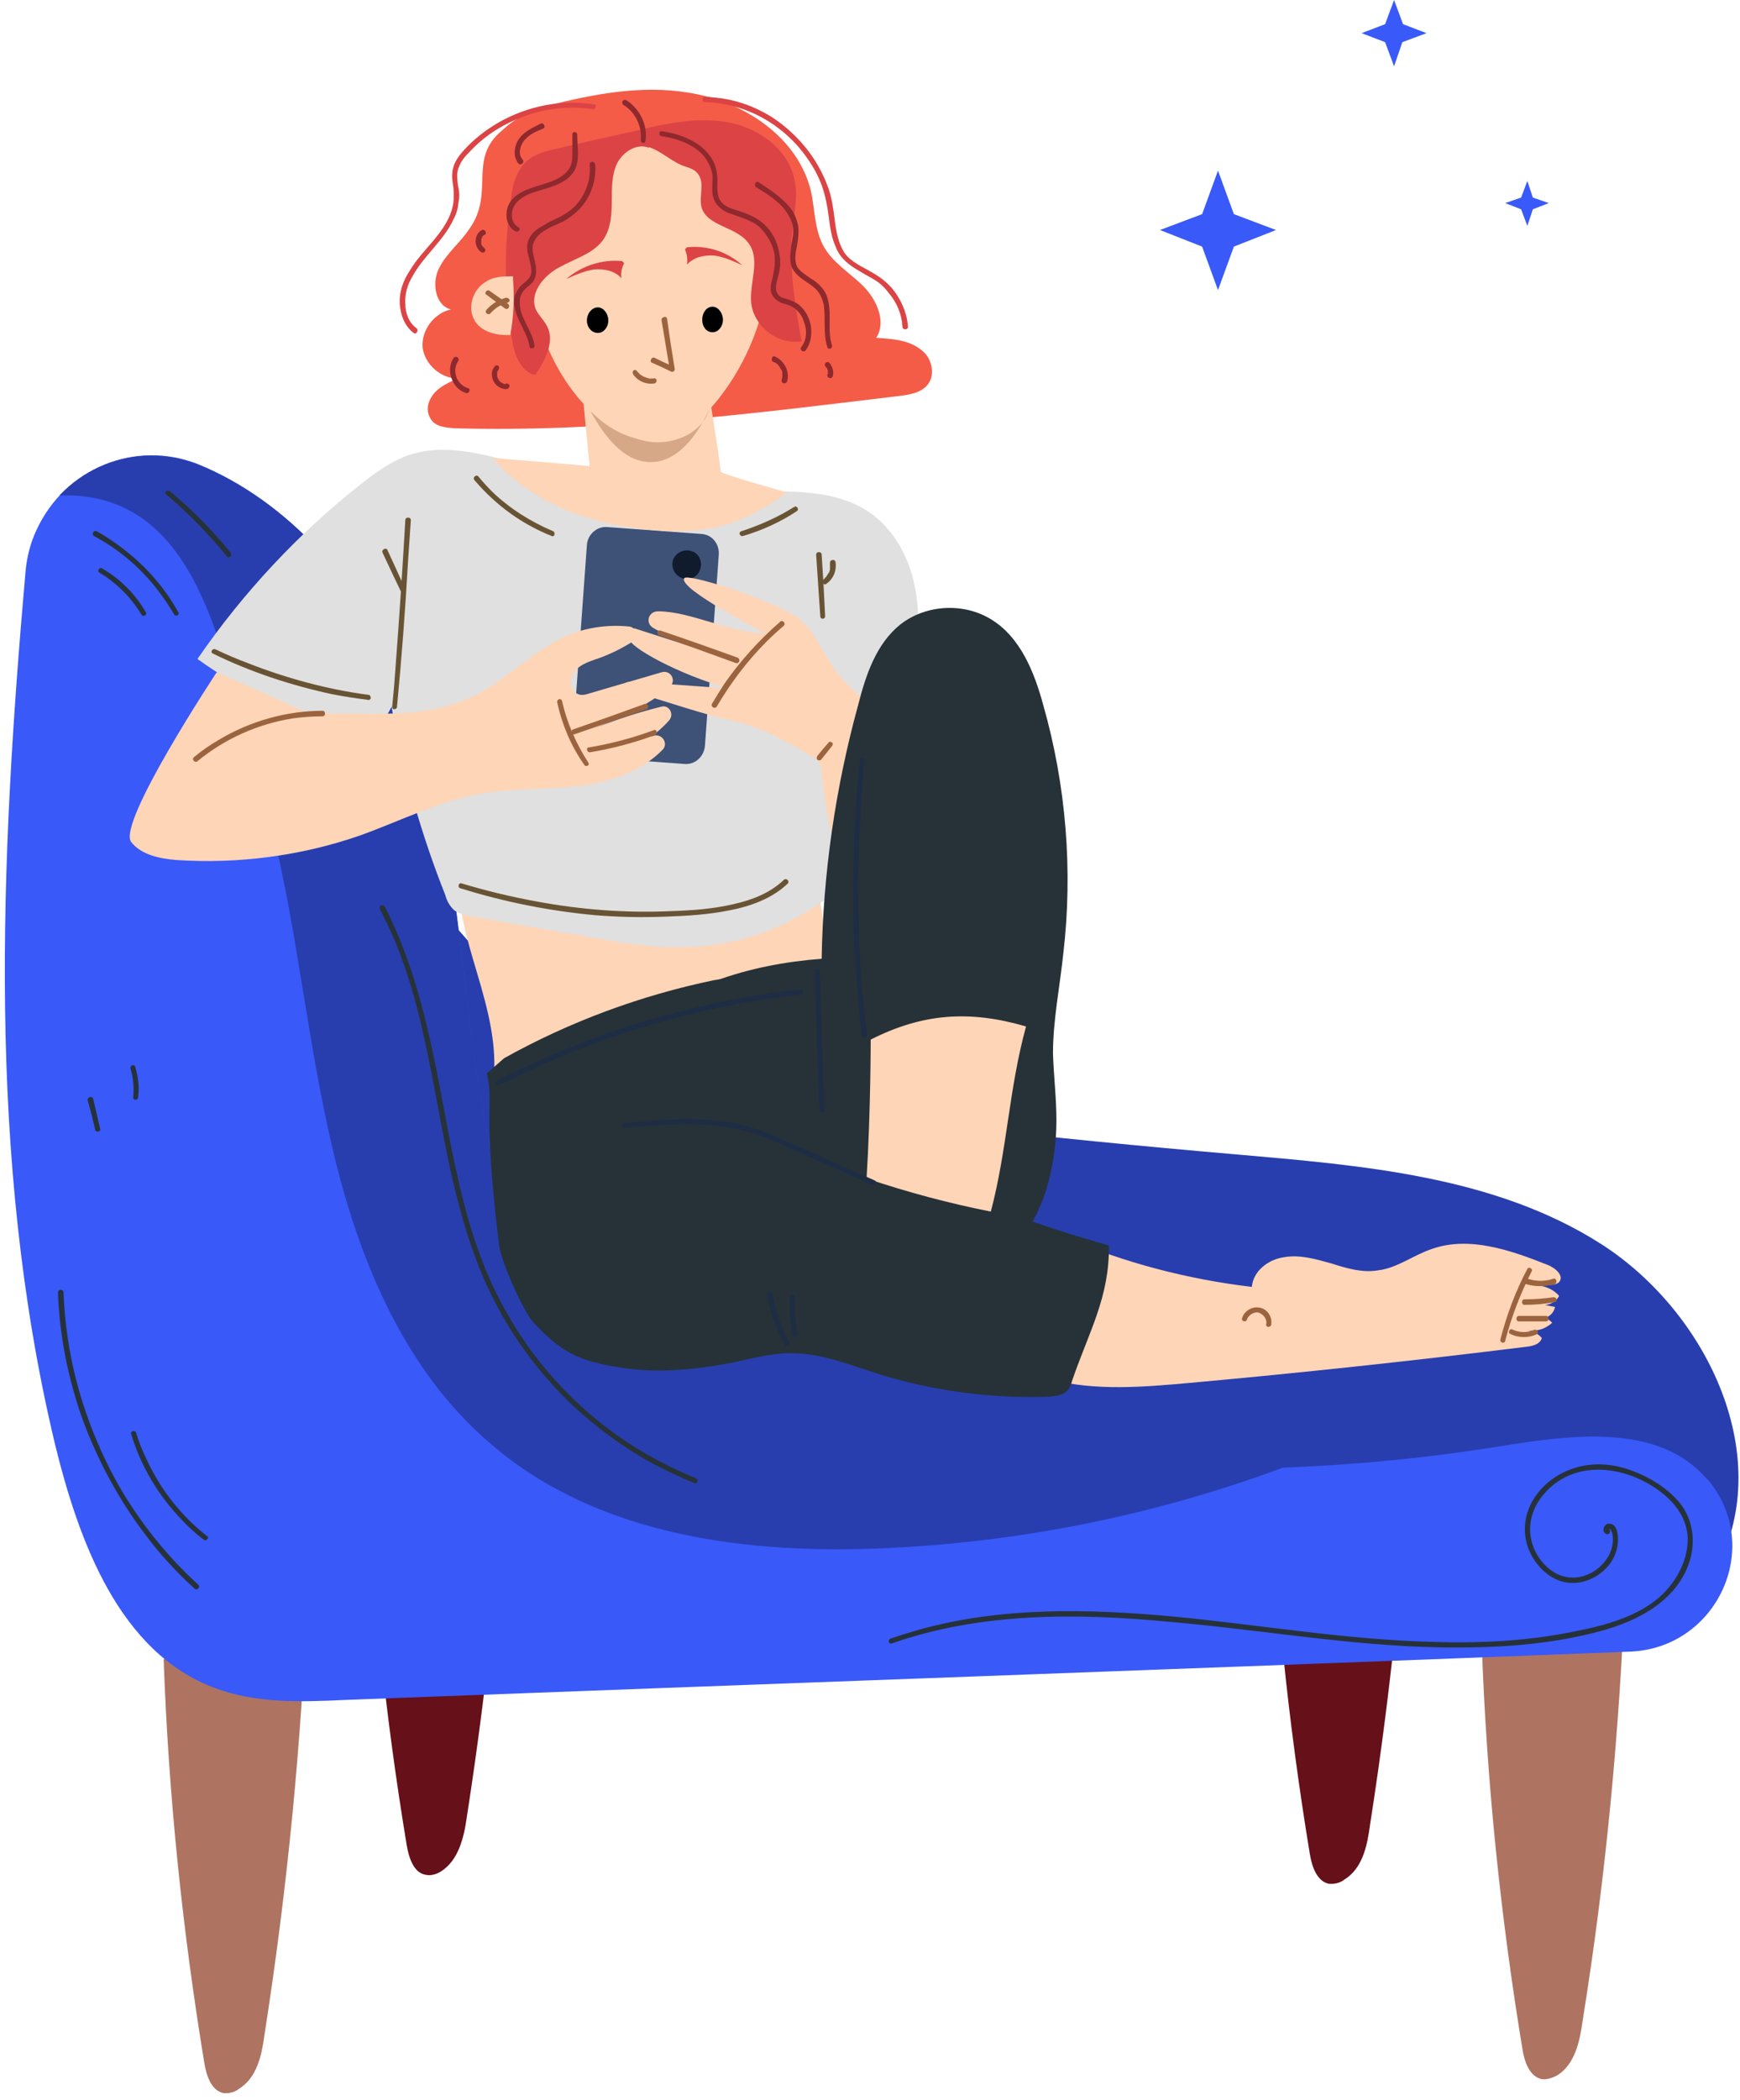 <svg version="1.2" xmlns="http://www.w3.org/2000/svg" viewBox="0 0 252 304" width="252" height="304"><defs><clipPath clipPathUnits="userSpaceOnUse" id="cp1"><path d="m5.28 76.66c-0.88 1.92-1.43 3.98-1.61 6.08-3.69 42.14-5.59 84.88 4.26 126.03 3.44 14.4 9.39 30.5 23.27 35.64 5.9 2.18 12.38 1.97 18.67 1.73 60.42-2.35 125.16-4.68 186.22-7.02 12.47-0.48 19.29-15.05 11.38-24.71q-0.17-0.2-0.34-0.41c-7-7.97-19.58-2.76-30.02-4.63-29.17-5.21-64.97-0.56-96.59-7.48-16.57-3.63-34.04-5.11-43.12-19.45-4.36-6.88-6.31-15-7.68-23.04-3.48-20.53-3.67-41.94-11.6-61.18-5.54-13.42-16.41-25.76-29.46-30.97-9.03-3.61-19.3 0.58-23.38 9.41z"/></clipPath></defs><style>.a{fill:#ae7461}.b{fill:#661019}.c{fill:#283eaf}.d{fill:#3959f9}.e{fill:#263238}.f{fill:#fed5b7}.g{fill:#e0e0e0}.h{fill:#3e5177}.i{fill:#101b2b}.j{fill:#f45c48}.k{fill:#9b643e}.l{fill:#dc4345}.m{fill:#8e292e}.n{fill:#1f2d44}.o{fill:#685434}</style><path class="a" d="m23.7 240.2c0.7 19.6 2.7 39.1 5.9 58.5 0.3 1.8 1 3.9 2.7 4.3 0.8 0.1 1.7-0.1 2.3-0.6 2.6-1.6 3.3-4.8 3.7-7.8 3.3-21.1 5.4-42.4 6.2-63.7z"/><path class="a" d="m214.6 238.1c0.7 19.7 2.7 39.2 5.9 58.6 0.3 1.8 1 3.9 2.8 4.3 0.7 0.1 1.6-0.2 2.3-0.6 2.5-1.6 3.2-4.9 3.6-7.8 3.4-21.1 5.4-42.4 6.2-63.8z"/><path class="b" d="m183.8 209.9c0.7 19.6 2.7 39.1 5.9 58.5 0.3 1.8 1 3.9 2.7 4.3 0.8 0.1 1.7-0.1 2.3-0.6 2.6-1.6 3.3-4.8 3.7-7.8 3.3-21.1 5.4-42.4 6.2-63.7z"/><path class="b" d="m52.9 208.6c0.8 19.6 2.8 39.2 6 58.5 0.3 1.8 1 4 2.7 4.3 0.8 0.2 1.7-0.1 2.3-0.5 2.5-1.6 3.3-4.9 3.7-7.8 3.3-21.2 5.4-42.5 6.2-63.8z"/><path class="c" d="m58.8 122.4c6.2 14.5 19.7 25 34.3 31 14.6 6 30.5 8.1 46.2 9.8q19.7 2.2 39.5 3.9c18.3 1.6 37.6 3.1 53.1 13 15.6 10 25.5 31.3 16.4 47.4-57.6 5.6-115.9 4.7-173.3-2.8-5.2-0.7-10.5-1.5-14.9-4.2-5.7-3.5-9.1-9.7-11.7-15.9-6.5-15.8-9.1-33.2-7.3-50.2z"/><path class="d" d="m5.3 76.7c-0.9 1.9-1.4 3.9-1.6 6-3.7 42.2-5.6 84.9 4.2 126.1 3.5 14.4 9.4 30.5 23.3 35.6 5.9 2.2 12.4 2 18.7 1.7 60.4-2.3 125.1-4.6 186.2-7 12.5-0.5 19.3-15 11.4-24.7q-0.2-0.2-0.4-0.4c-7-8-19.5-6.3-30-4.6-31.9 5.1-64.9 4.2-96.5-2.7-16.6-3.7-34.1-9.9-43.2-24.3-4.4-6.8-6.3-15-7.7-23-3.5-20.5-3.6-41.9-11.6-61.2-5.5-13.4-16.4-25.7-29.4-31-9.1-3.6-19.3 0.6-23.4 9.5z"/><path class="e" d="m129.2 237.9c12.9-4.5 26.8-4.4 40.3-3.1 14 1.2 27.8 3.8 41.9 3.7 6.9 0 13.9-0.6 20.5-2.4 5.5-1.5 11.2-4.5 12.9-10.4 0.7-2.6 0.4-5.4-1.2-7.7-1.7-2.3-4.4-4-7-5-2.8-1.1-5.9-1.4-8.8-0.4-2.4 0.8-4.5 2.4-5.8 4.6-1.3 2.2-1.5 4.8-0.6 7.1 0.9 2.2 2.7 4.1 5 4.7 2.5 0.6 5-0.5 6.6-2.4 0.7-0.9 1.2-2 1.3-3.2 0.1-0.9 0-2.7-1.1-2.8-0.9-0.2-1.4 1.2-0.5 1.5 0.5 0.1 0.7-0.6 0.2-0.8 0.2 0.1 0.2 0 0.4 0.2q0.1 0.2 0.2 0.5 0.1 0.4 0.1 0.8 0 0.9-0.3 1.7c-0.4 1.1-1.2 2.1-2.2 2.8-2 1.4-4.5 1.5-6.5 0-1.9-1.4-3-3.7-3-5.9 0-2.5 1.3-4.7 3.2-6.3 4.4-3.7 10.8-2.6 15.2 0.5 2.3 1.6 4.1 3.8 4.4 6.6 0.2 2.6-0.8 5.1-2.3 7.1-3.4 4.6-9.8 6.1-15.2 7.1-6.3 1.2-12.8 1.5-19.2 1.3-12.8-0.3-25.3-2.5-38-3.7-12.1-1.1-24.6-1.4-36.5 1.9q-2.1 0.6-4.2 1.3c-0.5 0.2-0.3 0.9 0.2 0.7z"/><path class="e" d="m8.4 187.1c0.2 6.3 1.5 12.6 3.6 18.5 2.2 5.9 5.2 11.5 9 16.5q3.2 4.3 7.2 7.9c0.3 0.3 0.9-0.2 0.5-0.6-4.6-4.2-8.5-9.1-11.6-14.5-3-5.4-5.3-11.3-6.6-17.4q-1.1-5.1-1.3-10.4c0-0.5-0.8-0.5-0.8 0z"/><path class="e" d="m19 207.6c1.4 4.7 4 9 7.4 12.5q1.4 1.5 3.1 2.8c0.3 0.3 0.9-0.3 0.5-0.5-3.8-3-6.8-6.8-8.8-11.2q-0.9-1.8-1.5-3.8c-0.1-0.4-0.9-0.2-0.7 0.2z"/><g clip-path="url(#cp1)"><path class="c" d="m47.5 56.5c9.9 5.9 21.7 8 31.6 14 21 12.7 28.7 38.6 40.1 60.3 16.9 31.9 44.2 56.9 72.4 79.4-20 8.2-41.4 12.9-62.9 13.9-20.2 1-41.9-1.7-57.3-14.8-13.4-11.2-20.1-28.5-23.8-45.5-3.8-17.1-5.1-34.7-10.3-51.4-5.2-16.6-7.9-43.1-30.8-40.5l14.3-27.1z"/></g><path class="f" d="m66.5 128.1c-0.1 9.3 7 19.7 4.6 30.7 4.2-2.1 9.1-2.3 13.8-3 12.5-1.7 24.3-6.7 36-11.6q-1.3-8.7-2.7-17.4-25.8 2.5-51.7 5z"/><path class="g" d="m75.6 67.3c-5.6-1.6-11.6-3.3-17-1.2-2.2 0.9-4.2 2.3-6.1 3.8-9.2 7.2-17.3 15.9-23.9 25.5 6 4.3 12.7 7.7 19.7 10 0.7 0.2 3.1 1.6 3.8 1.5 2.4-0.2 4.8-4.8 4.6-4.6 1.7 9.3 4.3 18.5 7.8 27.3 0.2 0.8 0.6 1.5 1.2 2.1 0.7 0.6 1.7 0.8 2.7 1q8.4 1.5 16.7 2.9c4.8 0.9 9.6 1.7 14.5 1.5 7.9-0.2 15.8-3.3 21.9-8.4 0.6-0.6 1.3-1.1 1.7-1.8 0.6-0.9 0.9-1.8 1.2-2.8q2.2-7.4 4.5-14.8c1.1-3.7 2.3-7.4 3.1-11.2 0.9-4.3 1.4-8.8 0.5-13.1-0.8-4.3-3.1-8.5-6.7-10.9-4.8-3.2-10.9-3-16.6-2.9q-7.8 0-15.6-0.6z"/><path class="h" d="m87.9 76.3l13.7 1c1.5 0.1 2.6 1.4 2.5 3l-2 27.6c-0.1 1.6-1.4 2.8-2.9 2.7l-13.7-1c-1.5-0.1-2.6-1.5-2.5-3.1l2-27.6c0.1-1.5 1.4-2.7 2.9-2.6z"/><path class="i" d="m101.4 82.4c-0.3 1.1-1.5 1.7-2.6 1.3-1.1-0.4-1.7-1.6-1.3-2.7 0.4-1 1.6-1.6 2.7-1.2 1 0.3 1.6 1.5 1.2 2.6z"/><path class="j" d="m72.7 18.9c1.8-1.7 4.1-3 6.6-3.6 6.7-1.7 13.6-3 20.3-1.9 8.1 1.2 16.1 6.5 17.9 14.5 0.5 2.5 0.5 5.3 1.7 7.6 1.3 2.5 3.9 4 5.8 5.9 2 2 3.4 5.2 1.9 7.5 2.6 0.2 5.3 0.3 7.2 2.4 0.8 1 1.1 2.4 0.7 3.6-0.7 1.8-2.7 2.2-4.4 2.4-21.4 2.6-42.9 5.3-64.5 4.7-1.4-0.1-3.1-0.2-3.7-1.7-0.4-0.8-0.3-1.7 0.1-2.5 0.8-1.6 2.4-2.3 4-3-2.5 0-4.8-2.1-5.1-4.5-0.2-2.5 1.7-5 4.1-5.5-2.3-0.6-2.8-3.9-1.7-6 1.1-2.2 3.1-3.7 4.4-5.7 3.7-5.2-0.3-10.1 4.7-14.2z"/><path class="f" d="m84.4 57.4c0.3 2.6 0.7 7.6 1 10.1-0.2-0.1-14.1-1.2-14.1-1.2 5.5 6.3 13.5 9.4 21.9 10.3 8.3 1 14-0.3 20.8-5.3 0 0-9.6-2.7-9.6-3-0.5-4.1-1.5-9.6-2-13.6-6.1-1.1-12.6 0-18 3.1z"/><path class="f" d="m31.4 97.3c0 0-14.5 21.9-12.4 24.6 1.5 1.9 4.2 2.4 6.5 2.6 9 0.6 18.1-0.6 26.5-3.5 5.9-2.1 11.5-5 17.6-6.1 5.1-0.9 10.4-0.5 15.6-1.3 3.9-0.7 8-2.2 10.8-5.1 0.8-0.9-0.1-2.3-1.3-2q-3.7 1.2-7.2 3c3.6-0.6 7-2.5 9.4-5.2 0.8-0.9 0-2.3-1.1-2q-4.9 1.2-9.6 3.1c3.8-1.6 7.8-3.3 10.8-6 1-0.8 0.2-2.4-1.1-2.1l-10.6 3.1c-0.6 0.2-1.4 0.4-2-0.2-0.7-0.5-0.8-1.5-0.5-2.4 0.8-1.5 2.4-2 3.9-2.5q2.5-0.9 4.9-2.4c1-0.6 0.6-2.1-0.5-2.2-2.9-0.3-5.8 0.1-8.5 1.1-4.4 1.8-7.9 5.3-11.9 7.8-8.3 5.1-16.2 3.3-25.9 3.8 0.1-0.1-13.4-6.1-13.4-6.1z"/><path class="f" d="m154.2 179.1c8.6 3.7 17.8 6.1 27.1 7.2 0.2-2.3 2.4-4 4.7-4.3 2.3-0.4 4.6 0.3 6.8 0.9 2.2 0.7 4.5 1.4 6.8 1 2.7-0.3 5.1-2.2 7.8-3.1 5.4-1.9 11.4 0.2 16.7 2.3 1.1 0.4 2.5 1.6 1.7 2.5-0.3 0.3-0.8 0.4-1.2 0.4q-2 0.2-3.9 0.4c1.7-0.7 3.9-0.2 5.1 1.2-0.6 1.2-2.3 1.7-3.5 1.1q1.4 0.2 2.9 0.5c-0.2 1.3-1.8 2.1-2.9 1.5 0.9-0.2 1.9 0.1 2.5 0.8-1 0.9-2.3 1.3-3.6 1.1 0.8 0.1 1.6 0.5 2.1 1.1-0.3 1-1.5 1.2-2.5 1.3q-24.2 3-48.5 5.2c-6.7 0.6-13.6 1.2-20.2-0.5-0.4-6.6-0.1-13.3 1-19.9z"/><g style="opacity:.4"><path class="k" d="m85.5 59.2c2.5 2.4 5.5 4.4 8.9 4.8 3.5 0.3 7.3-1.4 8.3-4.7-1.7 3.7-4.6 7.7-8.6 7.6-3.9-0.1-6.6-3.9-8.5-7.2z"/></g><path class="f" d="m80.6 23.8c6.5-2.6 13.8-3.6 21-3.1 2.4 0.2 5.1 0.7 6.6 2.4 0.7 0.8 1 1.7 1.4 2.6 3.8 10.6 1.7 22.8-5.5 32-2.4 3-5.7 5.9-9.8 6-3.5 0-6.5-1.9-8.8-4.2-7.5-7.4-9.2-17.8-10.3-27.6q-0.1-1.2 0.2-2.4c0.5-2.4 2.3-4.5 4.9-5.6z"/><path class="l" d="m94 21.4c-1.7-0.7-3.7 0.5-4.6 2.2-0.8 1.6-0.8 3.6-0.8 5.5 0 1.8-0.1 3.8-1.1 5.4-1.4 2.2-4.2 2.9-6.5 4.2-2.3 1.2-4.5 3.9-3.3 6.3 0.4 0.7 1 1.3 1.4 2 1.4 2.3-0.1 5.1-1.6 7.3-2.2-0.5-3.1-3.2-3.4-5.5-1.1-6.6-1.1-13.3-0.1-20 0.2-1.9 0.7-3.9 2.1-5.3 1.2-1.2 2.9-1.6 4.6-2q5.6-1.3 11.1-2.5c4.5-1.1 9.1-2.1 13.6-1.3 4.5 0.8 8.9 4 9.7 8.5 0.5 2.2-0.1 4.5-0.3 6.8-0.6 5.5 0.3 11 1.3 16.4-3.4 0.6-6.9-2.1-7.3-5.5-0.3-3 1.4-6.3-0.4-8.7-1.7-2.4-6-2.4-6.8-5.2-0.4-1.6 0.5-3.5-0.5-4.8-0.4-0.6-1.2-0.9-1.9-1.1-2-0.7-3.2-2.1-5.2-2.8z"/><path class="l" d="m102.1 14.8c5.9 0.1 11.5 3.3 14.8 8.1q1.3 1.8 2.1 3.9c0.5 1.4 0.8 2.9 1 4.4 0.2 1.6 0.4 3.2 1.1 4.7 0.6 1.5 1.9 2.5 3.3 3.3 0.8 0.5 1.6 0.9 2.4 1.4q1.1 0.7 1.9 1.8c1.2 1.4 1.9 3.1 2 4.9 0 0.5 0.8 0.5 0.8 0-0.1-1.6-0.7-3.2-1.6-4.6-0.9-1.4-2.1-2.4-3.5-3.2-1.5-0.9-3.1-1.5-4.1-2.9-0.9-1.4-1.2-3.1-1.4-4.7-0.2-1.6-0.4-3.1-0.9-4.6q-0.8-2.2-2-4.1c-1.6-2.5-3.8-4.7-6.3-6.3-2.6-1.6-5.5-2.6-8.5-2.8q-0.6-0.1-1.1-0.1c-0.5 0-0.5 0.8 0 0.8z"/><path class="f" d="m74.3 40c-1.4 0-2.9 0-4.1 0.9-1.3 0.8-2.2 2.6-1.9 4.3 0.5 2.7 3.3 3.4 5.6 3.3 0.5-2.6 0.6-5.4 0.4-8.1z"/><path class="l" d="m86 15.1c-6.4-1-13.2 1.2-17.9 5.7-1.2 1.2-2.5 2.5-2.6 4.3-0.1 0.9 0.2 1.8 0.2 2.7q0.1 1.4-0.3 2.7c-1.1 3.4-4.2 5.6-6 8.6-1 1.5-1.6 3.1-1.5 4.9 0.1 1.6 0.7 3.2 2 4.2 0.4 0.3 0.8-0.4 0.4-0.7-1.1-0.8-1.6-2.2-1.6-3.5-0.1-1.4 0.3-2.8 1.1-4.1 1.6-2.9 4.5-5.1 5.9-8.2q0.6-1.1 0.7-2.4c0.2-0.9 0.1-1.7-0.1-2.6-0.1-0.9-0.2-1.8 0.2-2.6 0.3-0.8 0.8-1.4 1.4-2 2.1-2.3 4.7-4 7.6-5.1 3.3-1.3 6.8-1.7 10.3-1.2 0.5 0.1 0.7-0.7 0.2-0.7z"/><path class="k" d="m83.2 106.3q5.2-1.8 10.4-3.6c0.5-0.2 0.3-0.9-0.2-0.8q-5.2 1.9-10.4 3.7c-0.4 0.1-0.2 0.9 0.2 0.7z"/><path class="k" d="m85.5 108.9q4.8-0.8 9.4-2.5c0.4-0.2 0.2-0.9-0.2-0.7q-4.6 1.7-9.4 2.5c-0.5 0-0.3 0.8 0.2 0.7z"/><path class="k" d="m80.7 101.7c0.7 3.2 2 6.3 3.9 9 0.2 0.4 0.9 0.1 0.6-0.3-1.8-2.8-3.1-5.8-3.8-8.9-0.1-0.5-0.8-0.3-0.7 0.2z"/><path class="f" d="m131.6 115.7c-2.7-4.1-2.8-9.5-5.8-13.4-1.1-1.5-2.6-2.6-3.8-4-2.7-2.8-3.7-7.3-7.1-9.3-4.5-2.6-15.3-6-15.8-5.3-1 1.5 11.8 8 11.8 8-5 0-10.8-3.2-15.6-3.2-1.4 0-1.9 1.7-0.7 2.4 2.1 1.3 10.8 4.9 13.3 5.2l-15.9-5.1c-0.6-0.2-1.1 0.8-0.9 1.5 0.5 1.7 9.4 6 14.8 7.2-4.6-0.3-15.1-1.2-15.2-0.9-0.2 0.7 0.6 1.2 1.2 1.4 4.4 1.3 9.9 3.2 14.4 4.2 4 0.9 7.6 2.9 11.1 5 0.4 0.2 0.9 0.5 1.2 0.9 0.3 0.5 0.3 1 0.4 1.5 0.7 7 2.4 14 4.9 20.6 0.8 2 1.7 4 3.2 5.5 1.3 1.2 3.2 1.9 4.7 1.1 0.7-0.4 1.1-1.1 1.5-1.8 4-6.9 3.3-16.1-1.6-22.3z"/><path class="e" d="m73 153.2c9.5-5.3 19.8-9.1 30.4-11.3 0.7-0.1 1.4-0.3 2.1 0.1 0.5 0.3 0.9 0.9 1.2 1.5q3.2 6.8 6.4 13.5c0.4 0.9 0.9 1.8 1.6 2.4 0.7 0.7 1.7 1 2.6 1.5 17.2 8.9 21.6 13.3 43.3 19.4 0.1 7.5-2.9 12.5-5.3 19.5-0.2 0.7-0.4 1.3-0.9 1.7-0.6 0.5-1.5 0.6-2.4 0.7-8.3 0.3-16.8-0.8-24.8-3.3-4.1-1.3-8.2-3-12.6-3-2.8 0-5.5 0.7-8.2 1.3-5.6 1.1-11.3 1.7-17 0.7-5.6-0.9-8.2-2.2-12.1-6.4-1.5-1.6-4.7-8.8-5-11.1-2.5-20.2-0.7-20.6-1.8-25z"/><path class="e" d="m105.4 144.4q0.1 0.5 0.2 1c2.3 9.1 4.9 18.3 10.5 25.8 5.7 7.8 15.6 13.4 25 11.3 2.5-0.6 4.9-1.7 6.7-3.5 1.9-1.8 2.9-4.3 3.7-6.7 1-3.3 1.5-6.7 1.5-10.1 0-3.2-0.4-6.5-0.5-9.7 0-4.8 1-9.7 1.5-14.5 1.4-12 0.4-24.3-2.9-35.9-1.3-4.8-3.3-9.8-7.5-12.4-4-2.5-9.5-2.2-13.2 0.7-3.5 2.8-5 7.3-6.1 11.6-3.3 12-5.1 24.4-5.3 36.8-5.3 0.4-10.5 1.4-15.4 3.2z"/><path class="f" d="m143.5 175.4c2.4-9.1 2.6-17.7 5.1-26.8-8.2-2.4-15-1.9-22.5 1.9 0 0 0 10.7-0.6 20.1q8.9 3 18 4.8z"/><path d="m88.1 46.4c0 1-0.7 1.8-1.5 1.8-0.9 0-1.6-0.8-1.6-1.8 0-1 0.7-1.9 1.6-1.9 0.8 0 1.5 0.9 1.5 1.9z"/><path d="m104.7 46.3c0 1-0.7 1.8-1.5 1.8-0.9 0-1.5-0.8-1.5-1.8 0-1 0.6-1.9 1.5-1.9 0.8 0 1.5 0.9 1.5 1.9z"/><path class="k" d="m95.5 92q5.6 2 11.1 4c0.5 0.1 0.7-0.6 0.2-0.8q-5.5-2-11.1-3.9c-0.5-0.2-0.7 0.5-0.2 0.7z"/><path class="k" d="m103.8 102.3c2-3.4 4.4-6.6 7.2-9.4q1.2-1.2 2.5-2.3c0.4-0.4-0.2-0.9-0.5-0.6-3.1 2.7-5.8 5.7-8.1 9q-0.9 1.4-1.8 2.9c-0.2 0.4 0.4 0.8 0.7 0.4z"/><path class="k" d="m118.9 110q0.8-1 1.6-2c0.1-0.1 0.2-0.4 0-0.5-0.1-0.1-0.4-0.2-0.5 0q-0.8 0.9-1.6 1.9c-0.1 0.2-0.2 0.4 0 0.6 0.1 0.1 0.4 0.1 0.5 0z"/><path class="k" d="m220.7 185.8c1.4 0.5 3 0.5 4.5 0.1 0.4-0.2 0.2-0.9-0.2-0.8-1.4 0.5-2.8 0.4-4.1-0.1-0.1 0-0.4 0.1-0.4 0.3-0.1 0.2 0 0.4 0.2 0.5z"/><path class="k" d="m220.8 188.9q2.2 0 4.4-0.4c0.2 0 0.3-0.3 0.2-0.4 0-0.2-0.2-0.3-0.4-0.3q-2.1 0.3-4.2 0.3c-0.5 0-0.5 0.8 0 0.8z"/><path class="k" d="m220 191.3q2 0 3.9 0c0.5 0 0.5-0.8 0-0.8q-1.9 0-3.9 0c-0.5 0-0.5 0.8 0 0.8z"/><path class="k" d="m218.7 193.1c1.2 0.6 2.6 0.6 3.8 0.1 0.2-0.1 0.3-0.4 0.2-0.5-0.1-0.2-0.3-0.2-0.5-0.2-1 0.5-2.2 0.4-3.1 0-0.2-0.1-0.4-0.1-0.5 0.1-0.1 0.2-0.1 0.4 0.1 0.5z"/><path class="k" d="m221.2 183.7c-1.7 3.2-3 6.7-3.9 10.2-0.1 0.5 0.6 0.7 0.7 0.2 0.9-3.5 2.2-6.8 3.8-10 0.3-0.4-0.4-0.8-0.6-0.4z"/><path class="k" d="m180.6 191c0.2-0.6 1-1.1 1.6-1 0.7 0.2 1.3 0.9 1.2 1.6-0.1 0.2 0 0.4 0.2 0.5 0.2 0 0.5-0.1 0.5-0.3 0.2-1.1-0.5-2.3-1.7-2.5-1.1-0.2-2.2 0.5-2.5 1.5-0.2 0.5 0.6 0.7 0.7 0.2z"/><path class="k" d="m95.8 46.3q0.6 3.6 1.2 7.2 0.3-0.2 0.6-0.4-1.4-0.6-2.8-1.3c-0.4-0.2-0.8 0.5-0.4 0.7q1.4 0.6 2.8 1.3c0.3 0.1 0.6-0.1 0.5-0.5q-0.6-3.6-1.1-7.2c-0.1-0.4-0.8-0.2-0.8 0.2z"/><path class="k" d="m70.5 42.7q1.3 1 2.7 2c0.2 0.1 0.4 0 0.5-0.2 0.1-0.2 0-0.4-0.1-0.5q-1.4-1-2.7-1.9c-0.2-0.1-0.4-0.1-0.5 0.1-0.2 0.2-0.1 0.4 0.1 0.5z"/><path class="k" d="m71 45.4c0.7-0.8 1.5-1.3 2.5-1.6 0.2 0 0.3-0.2 0.3-0.4-0.1-0.2-0.3-0.3-0.5-0.3-1.1 0.3-2.1 0.9-2.8 1.7-0.2 0.2-0.2 0.4 0 0.6 0.1 0.1 0.4 0.1 0.5 0z"/><path class="l" d="m90.4 38.1c-0.4 0.7-0.5 1.5-0.4 2.2-0.9-1.1-2.5-1.4-3.9-1.3-1.4 0.2-2.8 0.8-4.1 1.4 2.2-1.9 5.2-2.9 8.1-2.6z"/><path class="l" d="m99.2 36.1c0.3 0.7 0.4 1.4 0.3 2.2 1-1.1 2.5-1.4 4-1.3 1.4 0.2 2.7 0.8 4 1.4-2.2-2-5.1-2.9-8-2.6z"/><path class="k" d="m91.7 54.2c0.7 1 1.9 1.5 3.1 1.3 0.2 0 0.3-0.3 0.3-0.5-0.1-0.2-0.3-0.3-0.5-0.2 0 0 0 0 0 0q-0.1 0-0.1 0-0.1 0-0.2 0-0.1 0-0.2 0 0 0-0.1 0c0 0 0 0 0 0q-0.2-0.1-0.3-0.1-0.1 0-0.2-0.1-0.1 0-0.1 0 0 0 0 0 0 0 0 0-0.2-0.1-0.4-0.2 0 0-0.1-0.1 0 0-0.1 0 0 0 0 0 0 0 0 0c-0.2-0.2-0.4-0.4-0.5-0.5-0.1-0.2-0.3-0.3-0.5-0.2-0.2 0.1-0.2 0.4-0.1 0.6z"/><path class="m" d="m90.3 15.2c1.7 1 2.7 3.1 2.5 5.1 0 0.2 0.2 0.4 0.4 0.4 0.2 0 0.3-0.2 0.3-0.4 0.3-2.3-0.9-4.6-2.8-5.8-0.5-0.2-0.8 0.4-0.4 0.7z"/><path class="m" d="m95.8 19.7c2.6 0.4 5.6 1.5 6.8 3.9q0.5 0.9 0.6 1.9c0 0.9-0.1 1.7 0 2.6 0.1 0.7 0.4 1.4 1 1.9 0.5 0.5 1.1 0.8 1.8 1 1.3 0.5 2.6 0.8 3.8 1.7 1 0.9 1.8 2.1 2.2 3.4q0.3 1 0.2 2c0 0.8-0.2 1.4-0.3 2.1-0.2 0.7-0.4 1.5-0.2 2.2 0.3 0.8 0.9 1.2 1.6 1.5 0.8 0.2 1.4 0.4 2 0.9 0.5 0.5 0.9 1 1.1 1.7 0.5 1.2 0.5 2.7-0.4 3.8-0.2 0.4 0.4 0.8 0.7 0.4 1.5-2.1 0.8-5.4-1.3-6.8-0.7-0.4-1.4-0.6-2.1-0.8-0.8-0.4-1-1-0.9-1.8 0.1-0.8 0.4-1.5 0.5-2.2q0.2-1.1 0-2.2c-0.2-1.5-0.8-2.9-1.8-4-1-1.1-2.2-1.7-3.6-2.2-1.2-0.4-2.9-0.7-3.4-2.1-0.3-0.9-0.2-1.8-0.2-2.6q0-1.2-0.4-2.2c-1.2-3-4.7-4.4-7.7-4.8-0.4-0.1-0.4 0.7 0 0.7z"/><path class="m" d="m109.5 27.1c1.5 0.9 3.1 1.9 4.2 3.3 0.5 0.7 0.9 1.4 1.1 2.2 0.2 1 0 1.9-0.2 2.9-0.1 1-0.3 2 0 3 0.3 0.8 0.9 1.4 1.6 1.9 0.7 0.5 1.4 0.9 2 1.5 0.6 0.6 0.9 1.4 1.1 2.2 0.3 2.1-0.1 4.1 0.5 6.1 0.1 0.5 0.8 0.3 0.7-0.2-0.6-1.8-0.2-3.7-0.4-5.5-0.1-0.9-0.3-1.8-0.8-2.5-0.5-0.7-1.2-1.3-1.9-1.7-0.7-0.5-1.4-0.9-1.9-1.6-0.5-0.9-0.3-2-0.1-3 0.2-1 0.3-2 0.2-3-0.2-0.9-0.5-1.7-1-2.4-1.2-1.6-3-2.8-4.7-3.9-0.4-0.3-0.8 0.4-0.4 0.7z"/><path class="m" d="m85.4 23.8c0.2 2.1-0.5 4.2-1.9 5.8-0.7 0.8-1.5 1.3-2.4 1.8-0.9 0.4-1.7 0.8-2.5 1.3-0.8 0.4-1.5 1-1.9 1.7-0.5 0.9-0.4 1.9-0.1 2.9 0.2 1 0.7 2.1 0 3-0.3 0.4-0.8 0.7-1.2 1.1q-0.5 0.6-0.8 1.3c-0.7 2.8 1.7 4.9 2.1 7.5 0 0.2 0.3 0.3 0.4 0.2 0.3 0 0.3-0.2 0.3-0.4-0.3-2.3-2.4-4.2-2.1-6.6 0-0.5 0.3-1 0.6-1.4 0.4-0.4 0.8-0.7 1.2-1.1 0.7-0.9 0.6-1.9 0.4-2.9-0.2-1-0.6-2-0.2-2.9 0.3-0.8 1-1.4 1.7-1.8 0.8-0.5 1.6-0.8 2.5-1.2 0.9-0.5 1.7-1.1 2.4-1.8 1.6-1.7 2.5-4.1 2.3-6.5-0.1-0.5-0.8-0.5-0.8 0z"/><path class="m" d="m82.9 19.5q0 1.3 0 2.6c0 0.7 0 1.5-0.4 2.2-0.6 1.1-1.9 1.7-3 2.1-2.3 0.8-5.6 1.3-6.1 4.1-0.2 1.2 0.2 2.5 1.3 3 0.4 0.2 0.8-0.4 0.4-0.6-0.9-0.5-1.1-1.5-0.9-2.4 0.3-1.2 1.3-1.9 2.4-2.4 2.2-0.9 5.2-1.1 6.6-3.4 0.4-0.8 0.5-1.6 0.5-2.4 0-1-0.1-1.9-0.1-2.8 0-0.5-0.8-0.5-0.7 0z"/><path class="m" d="m78.3 17.9c-1.2 0.6-2.5 1.2-3.2 2.3-0.7 1.1-0.8 2.5 0 3.5 0.4 0.3 0.9-0.2 0.6-0.6-0.7-0.7-0.4-1.9 0.1-2.6 0.7-1 1.9-1.5 2.9-1.9 0.2-0.1 0.2-0.4 0.1-0.5-0.1-0.2-0.3-0.3-0.5-0.2z"/><path class="m" d="m69.8 33.3c-1.2 0.6-1.2 2.5-0.1 3.2 0.5 0.3 0.8-0.4 0.4-0.6q0-0.1-0.1-0.1c0 0 0 0 0 0q0-0.1-0.1-0.1c0 0-0.1-0.1 0 0q0-0.1-0.1-0.1 0-0.1 0-0.1c-0.1-0.1 0 0-0.1-0.1q0 0 0-0.1 0 0 0-0.1c0 0 0-0.1 0 0q0-0.1 0-0.1 0-0.1 0-0.2 0 0 0-0.1c0 0 0-0.1 0 0q0-0.1 0-0.2 0-0.1 0.1-0.1c0-0.1-0.1 0 0-0.1q0 0 0 0 0-0.1 0.1-0.2c0 0.1 0 0 0 0q0 0 0.1-0.1 0 0 0 0c0.1-0.1 0 0 0 0q0.1-0.1 0.2-0.1c0.2-0.1 0.2-0.4 0.1-0.5-0.1-0.2-0.3-0.3-0.5-0.2z"/><path class="m" d="m65.7 51.8c-1.2 1.8-0.2 4.5 1.8 5.1 0.5 0.1 0.7-0.6 0.3-0.7-1.7-0.5-2.4-2.6-1.4-4 0.1-0.1 0-0.4-0.2-0.5-0.2-0.1-0.4 0-0.5 0.1z"/><path class="m" d="m71.7 53c-0.9 0.9-0.4 2.6 0.7 3.1q0.5 0.3 1.1 0.2c0.2-0.1 0.3-0.3 0.3-0.5-0.1-0.2-0.3-0.3-0.5-0.3 0 0-0.1 0.1 0 0.1q-0.1 0-0.1 0-0.1 0-0.2 0 0 0 0.1 0-0.1 0-0.1 0-0.1-0.1-0.2-0.1-0.1 0 0 0 0 0 0 0-0.1-0.1-0.1-0.1-0.1 0-0.1 0-0.1-0.1-0.1-0.1 0.1 0.1 0 0 0 0-0.1-0.1-0.1 0-0.1-0.1 0 0 0 0 0 0 0 0-0.1-0.1-0.1-0.2-0.1-0.1-0.1-0.1c0 0-0.1-0.2 0-0.1q-0.1-0.1-0.1-0.2 0-0.1 0-0.2c0 0.1 0 0 0 0q0-0.1 0-0.1 0-0.1 0-0.2 0 0 0 0 0 0.1 0 0 0-0.1 0-0.2 0-0.1 0 0 0 0 0 0 0.1-0.1 0.1-0.1c0-0.1 0.1-0.2 0-0.1q0.1 0 0.1-0.1c0.1-0.1 0.1-0.4 0-0.5-0.1-0.1-0.4-0.2-0.5 0z"/><path class="m" d="m112 52.4c0.5 0.1 0.9 0.6 1.1 1.1 0.1 0 0.1 0 0.1 0.1q0 0.1 0.1 0.2 0 0.2 0 0.4c0 0.3 0 0.5-0.1 0.8-0.1 0.5 0.6 0.7 0.8 0.2 0.4-1.4-0.4-3-1.8-3.6-0.2-0.1-0.4 0.1-0.4 0.3-0.1 0.2 0 0.4 0.2 0.5z"/><path class="m" d="m119.6 53.1q0 0 0 0c0 0 0 0 0 0q0 0 0 0.1 0.1 0 0.2 0.1 0 0.1 0 0.1c0 0.1 0 0 0 0q0 0 0 0 0 0.1 0.1 0.2 0 0.1 0 0.1 0 0.1 0 0.1c0 0 0-0.1 0-0.1q0 0.1 0 0.2 0 0.1 0 0.1 0 0.1 0 0.1c0 0 0-0.1 0 0q0 0.1-0.1 0.2c0 0.1 0.1 0.4 0.3 0.4 0.2 0.1 0.4 0 0.5-0.2 0.2-0.7 0-1.4-0.5-2-0.1-0.1-0.4-0.1-0.5 0-0.2 0.2-0.2 0.4 0 0.6z"/><path class="n" d="m124.5 110.1q-0.8 7.7-0.9 15.5-0.2 7.8 0.4 15.6 0.3 4.4 0.8 8.7c0.1 0.5 0.8 0.5 0.8 0q-1-7.7-1.2-15.5-0.3-7.8 0.2-15.6 0.2-4.4 0.6-8.7c0.1-0.5-0.7-0.5-0.7 0z"/><path class="n" d="m126.7 170.9c-4.7-2.1-9.4-4.2-14-6.2-2.3-1-4.5-1.8-6.9-2.2-2.4-0.4-4.7-0.5-7.1-0.5-2.7 0.1-5.5 0.3-8.2 0.6-0.5 0-0.5 0.8 0 0.7 4.7-0.4 9.5-0.9 14.2-0.2 2.4 0.3 4.7 1 6.9 1.9 2.3 1 4.6 2 6.8 3q4 1.8 7.9 3.5c0.4 0.2 0.8-0.4 0.4-0.6z"/><path class="n" d="m111.1 187.5c0.4 2.5 1.3 4.9 2.5 7.1 0.2 0.5 0.9 0.1 0.7-0.3-1.2-2.2-2-4.5-2.4-7-0.1-0.5-0.9-0.3-0.8 0.2z"/><path class="n" d="m114.4 187.8q-0.2 2.8 0.4 5.5c0.1 0.5 0.8 0.3 0.7-0.2q-0.5-2.6-0.3-5.3c0-0.5-0.7-0.5-0.8 0z"/><path class="n" d="m72.4 157.1q7.9-4.1 16.4-7 8.5-2.9 17.2-4.6 5-1 10-1.5c0.4-0.1 0.4-0.9 0-0.8q-9 1-17.8 3.3-8.7 2.2-17 5.7-4.7 1.9-9.2 4.2c-0.4 0.2-0.1 0.9 0.4 0.7z"/><path class="n" d="m118 140.6q0.2 7.9 0.5 15.7 0.1 2.2 0.2 4.4c0 0.5 0.7 0.5 0.7 0q-0.3-7.8-0.5-15.6-0.1-2.2-0.2-4.5c0-0.5-0.8-0.5-0.7 0z"/><path class="k" d="m46.7 102.9c-5.2 0-10.5 1.5-15 4.2q-1.9 1.1-3.6 2.5c-0.4 0.3 0.1 0.9 0.5 0.6 4-3.3 8.8-5.4 13.8-6.2q2.2-0.3 4.3-0.3c0.5 0 0.5-0.8 0-0.8z"/><path class="o" d="m58.7 75.3q-0.6 10.5-1.4 21.1-0.2 3-0.5 5.9c-0.1 0.5 0.7 0.5 0.7 0q1-10.5 1.6-21.1 0.2-3 0.4-5.9c0-0.5-0.8-0.5-0.8 0z"/><path class="o" d="m55.4 80q1.3 2.8 2.6 5.5c0.2 0.4 0.9 0.1 0.6-0.4q-1.2-2.7-2.5-5.5c-0.2-0.4-0.9 0-0.7 0.4z"/><path class="o" d="m118.2 80.3q0.3 4.4 0.6 8.9c0 0.5 0.7 0.5 0.7 0q-0.2-4.5-0.5-8.9c0-0.5-0.8-0.5-0.8 0z"/><path class="o" d="m120.2 81.5c0 0.1 0 0.1 0 0.1q0 0 0 0.1 0 0.1 0 0.2 0 0.1 0 0.3c0 0 0 0 0 0q0 0.1 0 0.1 0 0.1 0 0.2-0.1 0.2-0.1 0.4c-0.1 0 0-0.1-0.1 0q0 0 0 0.1 0 0-0.1 0.1-0.1 0.2-0.2 0.3c0 0.1-0.1 0.2-0.2 0.2q0 0.1-0.1 0.2 0 0-0.1 0c0 0 0 0.1 0 0.1-0.2 0.1-0.3 0.3-0.1 0.5 0.1 0.2 0.3 0.3 0.5 0.1 1-0.7 1.5-1.9 1.3-3.2-0.1-0.2-0.3-0.3-0.5-0.2-0.2 0-0.3 0.2-0.3 0.4z"/><path class="o" d="m66.7 128.6c6.4 2 13 3.3 19.6 3.9q5 0.4 10.1 0.2c3.1-0.1 6.2-0.3 9.2-0.9 3.1-0.6 6.2-1.7 8.5-3.9 0.3-0.3-0.2-0.9-0.6-0.5-2 1.9-4.6 2.9-7.3 3.5-3 0.7-6 0.9-9 1-6.5 0.3-13.1-0.2-19.5-1.4q-5.5-1-10.8-2.6c-0.5-0.2-0.7 0.6-0.2 0.7z"/><path class="o" d="m68.7 69.5c2.4 2.8 5.2 5.1 8.4 6.8q1.3 0.7 2.8 1.3c0.4 0.2 0.6-0.5 0.2-0.7-3.3-1.4-6.3-3.3-8.8-5.7q-1.1-1.1-2-2.2c-0.3-0.4-0.9 0.1-0.6 0.5z"/><path class="o" d="m107.6 77.6c2.7-0.8 5.4-2 7.8-3.6 0.4-0.2 0-0.9-0.4-0.6-2.4 1.5-4.9 2.6-7.6 3.5-0.5 0.1-0.3 0.8 0.2 0.7z"/><path class="o" d="m30.8 94.6c5.5 2.7 11.3 4.6 17.3 5.9q2.6 0.5 5.1 0.8c0.2 0.1 0.4 0 0.5-0.2 0-0.2-0.1-0.5-0.3-0.5-6-0.8-11.9-2.4-17.5-4.6q-2.4-0.9-4.7-2c-0.4-0.2-0.8 0.4-0.4 0.6z"/><path class="e" d="m55 131.6c3.2 6 5.1 12.5 6.5 19 1.5 6.7 2.5 13.4 4 20 1.5 6.4 3.4 12.8 6.6 18.7 2.9 5.4 6.7 10.3 11.2 14.5 4.5 4.1 9.6 7.6 15.2 10q1 0.5 2.1 0.9c0.4 0.2 0.6-0.5 0.2-0.7-5.7-2.3-11-5.5-15.6-9.5-4.6-4-8.6-8.8-11.6-14.1-3.3-5.6-5.4-11.9-6.9-18.2-1.6-6.6-2.6-13.2-4-19.8-1.4-6.5-3.1-12.9-5.9-18.9q-0.5-1.2-1.1-2.3c-0.3-0.4-0.9 0-0.7 0.4z"/><path class="e" d="m24.1 71.6c3.2 2.7 6.1 5.7 8.8 9 0.3 0.3 0.8-0.2 0.5-0.6q-4-4.9-8.8-8.9c-0.4-0.3-0.9 0.2-0.5 0.5z"/><path class="e" d="m12.7 159.3q0.6 2.1 1.1 4.3c0.1 0.4 0.9 0.2 0.7-0.2q-0.5-2.2-1-4.3c-0.1-0.5-0.9-0.3-0.8 0.2z"/><path class="e" d="m18.9 154.7q0.6 2 0.4 4.1c-0.1 0.2 0.1 0.4 0.3 0.4 0.3 0 0.4-0.2 0.4-0.4 0.2-1.5 0-2.9-0.4-4.3-0.1-0.5-0.8-0.3-0.7 0.2z"/><path class="e" d="m13.6 77.6c3.8 2 7.1 4.9 9.6 8.3q1.1 1.5 2 3c0.2 0.5 0.9 0.1 0.6-0.3-2.1-3.8-5.1-7.1-8.7-9.7q-1.5-1.1-3.1-2c-0.4-0.2-0.8 0.4-0.4 0.7z"/><path class="e" d="m14.4 82.9c2.5 1.5 4.6 3.6 6.1 6.1 0.2 0.4 0.9 0 0.6-0.4-1.5-2.6-3.7-4.8-6.3-6.3-0.4-0.3-0.8 0.4-0.4 0.6z"/><path fill-rule="evenodd" class="d" d="m176.4 24.7l2.3 6.3 6.1 2.3-6.1 2.4-2.3 6.3-2.3-6.3-6.1-2.4 6.1-2.3z"/><path fill-rule="evenodd" class="d" d="m201.9 0l1.3 3.5 3.4 1.3-3.5 1.3-1.2 3.5-1.3-3.5-3.4-1.3 3.4-1.3z"/><path fill-rule="evenodd" class="d" d="m221.2 26.2l0.8 2.4 2.3 0.8-2.3 0.9-0.8 2.4-0.9-2.4-2.3-0.9 2.3-0.8z"/></svg>